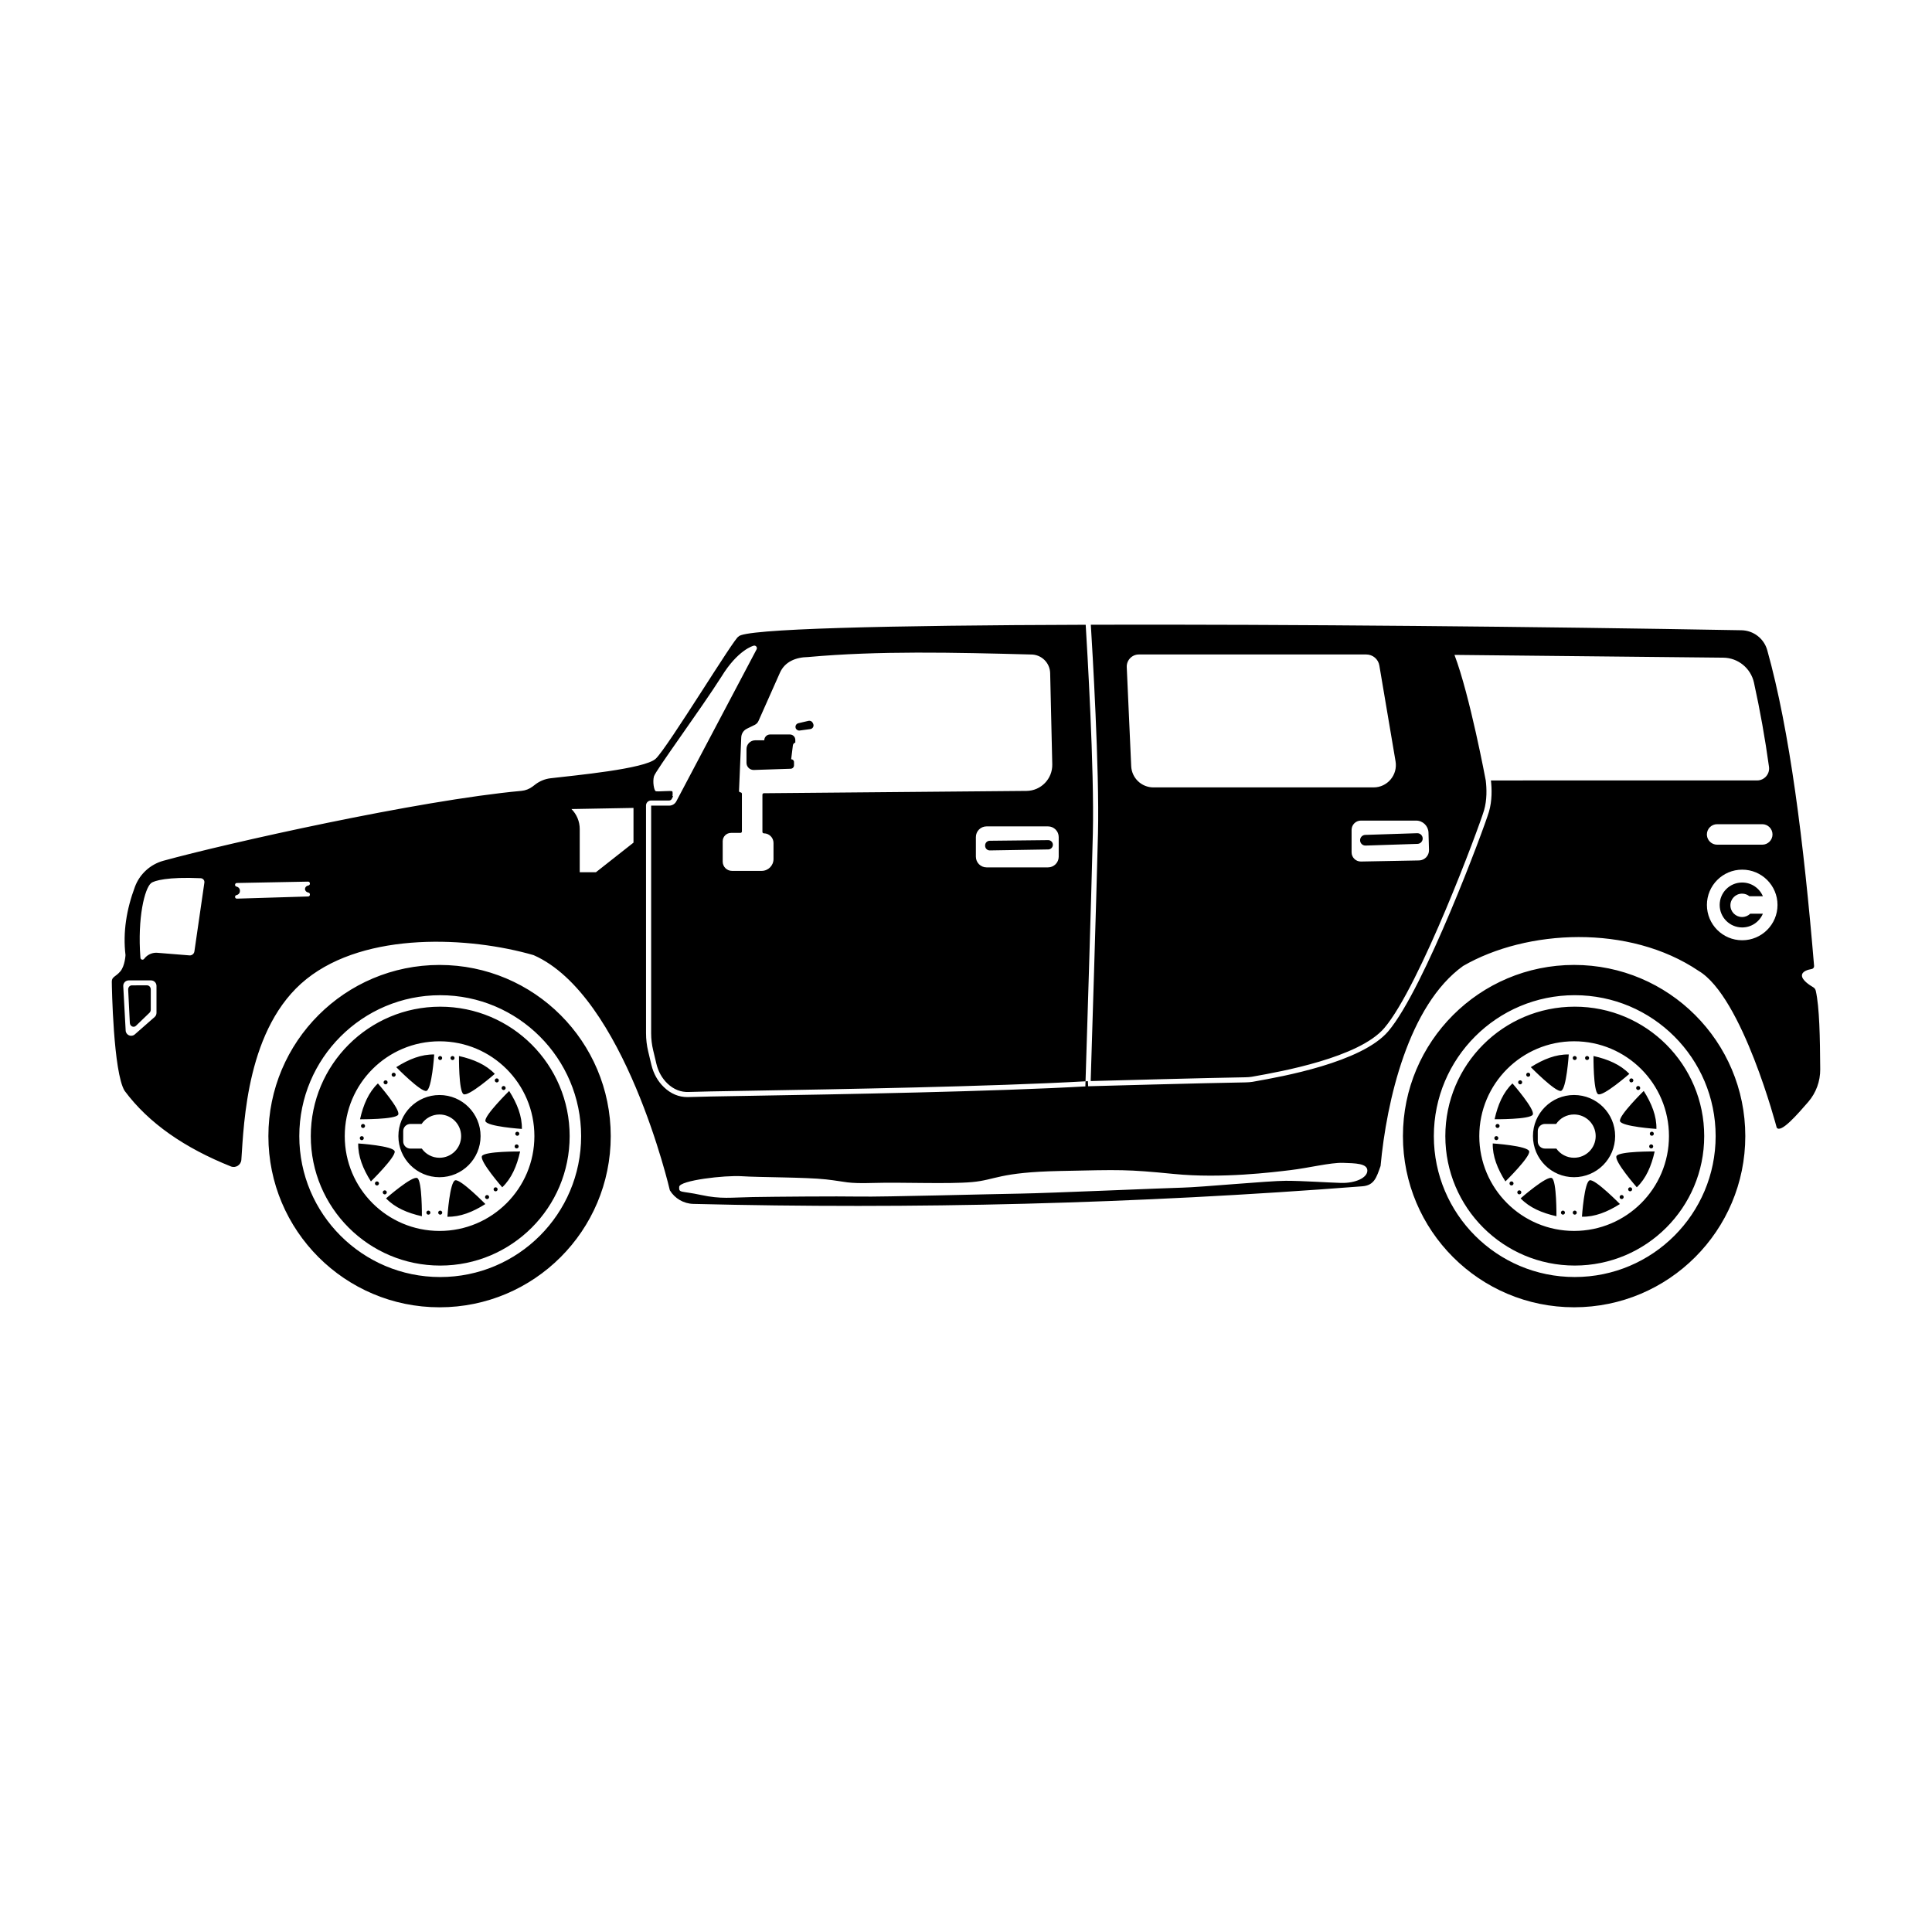<?xml version="1.0" encoding="UTF-8"?>
<!-- Uploaded to: SVG Repo, www.svgrepo.com, Generator: SVG Repo Mixer Tools -->
<svg fill="#000000" width="800px" height="800px" version="1.1" viewBox="144 144 512 512" xmlns="http://www.w3.org/2000/svg">
 <path d="m177.96 406.27 0.441 8.812c0.047 0.906 1.02 1.355 1.637 0.754l3.578-3.445c0.211-0.207 0.332-0.508 0.332-0.82v-5.356c0-0.598-0.438-1.09-0.988-1.09l-4.012 0.004c-0.57 0-1.02 0.516-0.988 1.141zm0 0 0.441 8.812c0.047 0.906 1.02 1.355 1.637 0.754l3.578-3.445c0.211-0.207 0.332-0.508 0.332-0.82v-5.356c0-0.598-0.438-1.09-0.988-1.09l-4.012 0.004c-0.57 0-1.02 0.516-0.988 1.141zm421.77-22.438c0 3.289 2.672 5.953 5.953 5.953 2.469 0 4.586-1.496 5.492-3.637h-3.356c-0.555 0.539-1.309 0.871-2.152 0.871-1.715 0-3.094-1.391-3.094-3.094 0-1.715 1.387-3.098 3.094-3.098 0.734 0 1.402 0.25 1.934 0.684h3.578c-0.91-2.137-3.027-3.633-5.492-3.633-3.289-0.004-5.957 2.664-5.957 5.953zm0 0c0 3.289 2.672 5.953 5.953 5.953 2.469 0 4.586-1.496 5.492-3.637h-3.356c-0.555 0.539-1.309 0.871-2.152 0.871-1.715 0-3.094-1.391-3.094-3.094 0-1.715 1.387-3.098 3.094-3.098 0.734 0 1.402 0.25 1.934 0.684h3.578c-0.91-2.137-3.027-3.633-5.492-3.633-3.289-0.004-5.957 2.664-5.957 5.953zm-168.1 48.062 0.719-0.02h0.02l-0.074-1.355c-0.203 0.016-0.414 0.02-0.621 0.035-0.012 0.379-0.02 0.594-0.02 0.621zm-76.828-95.27c0 0.098 0.016 0.195 0.047 0.293 0.145 0.457 0.598 0.746 1.074 0.68l2.816-0.383c0.656-0.09 1.039-0.781 0.766-1.387l-0.109-0.242c-0.195-0.422-0.664-0.656-1.125-0.555l-2.699 0.629c-0.465 0.109-0.77 0.516-0.77 0.965zm-12.977 5.894v3.633c0 1.074 0.891 1.934 1.965 1.898l9.758-0.324c0.484-0.016 0.871-0.418 0.871-0.906v-0.863c0-0.418-0.336-0.75-0.754-0.75l0.457-3.684c0.047-0.348 0.293-0.641 0.641-0.73v-0.719c0-0.785-0.645-1.43-1.438-1.43h-5.238c-0.855 0-1.547 0.691-1.547 1.543h-2.394c-1.289 0.008-2.32 1.051-2.32 2.332zm0 0v3.633c0 1.074 0.891 1.934 1.965 1.898l9.758-0.324c0.484-0.016 0.871-0.418 0.871-0.906v-0.863c0-0.418-0.336-0.75-0.754-0.75l0.457-3.684c0.047-0.348 0.293-0.641 0.641-0.73v-0.719c0-0.785-0.645-1.43-1.438-1.43h-5.238c-0.855 0-1.547 0.691-1.547 1.543h-2.394c-1.289 0.008-2.32 1.051-2.32 2.332zm12.977-5.894c0 0.098 0.016 0.195 0.047 0.293 0.145 0.457 0.598 0.746 1.074 0.68l2.816-0.383c0.656-0.09 1.039-0.781 0.766-1.387l-0.109-0.242c-0.195-0.422-0.664-0.656-1.125-0.555l-2.699 0.629c-0.465 0.109-0.77 0.516-0.77 0.965zm50.266 31.418v0.098c0 0.691 0.559 1.238 1.25 1.23l15.488-0.258c0.699-0.016 1.254-0.609 1.215-1.309-0.039-0.656-0.59-1.164-1.246-1.16l-15.488 0.168c-0.68 0.004-1.219 0.555-1.219 1.23zm0 0v0.098c0 0.691 0.559 1.238 1.25 1.23l15.488-0.258c0.699-0.016 1.254-0.609 1.215-1.309-0.039-0.656-0.59-1.164-1.246-1.16l-15.488 0.168c-0.68 0.004-1.219 0.555-1.219 1.23zm26.562 63.852 0.719-0.02h0.02l-0.074-1.355c-0.203 0.016-0.414 0.02-0.621 0.035-0.012 0.379-0.02 0.594-0.02 0.621zm72.809-65.176c0.02 0.777 0.68 1.395 1.457 1.367l13.758-0.449c0.77-0.023 1.371-0.656 1.371-1.422v-0.039c-0.023-0.777-0.68-1.391-1.461-1.367l-13.758 0.449c-0.781 0.023-1.391 0.672-1.367 1.461zm0 0c0.02 0.777 0.68 1.395 1.457 1.367l13.758-0.449c0.77-0.023 1.371-0.656 1.371-1.422v-0.039c-0.023-0.777-0.68-1.391-1.461-1.367l-13.758 0.449c-0.781 0.023-1.391 0.672-1.367 1.461zm-326.47 39.551 0.441 8.812c0.047 0.906 1.02 1.355 1.637 0.754l3.578-3.445c0.211-0.207 0.332-0.508 0.332-0.82v-5.356c0-0.598-0.438-1.09-0.988-1.09l-4.012 0.004c-0.57 0-1.02 0.516-0.988 1.141zm163.86-63.75v3.633c0 1.074 0.891 1.934 1.965 1.898l9.758-0.324c0.484-0.016 0.871-0.418 0.871-0.906v-0.863c0-0.418-0.336-0.75-0.754-0.75l0.457-3.684c0.047-0.348 0.293-0.641 0.641-0.73v-0.719c0-0.785-0.645-1.43-1.438-1.43h-5.238c-0.855 0-1.547 0.691-1.547 1.543h-2.394c-1.289 0.008-2.32 1.051-2.32 2.332zm12.977-5.894c0 0.098 0.016 0.195 0.047 0.293 0.145 0.457 0.598 0.746 1.074 0.68l2.816-0.383c0.656-0.09 1.039-0.781 0.766-1.387l-0.109-0.242c-0.195-0.422-0.664-0.656-1.125-0.555l-2.699 0.629c-0.465 0.109-0.77 0.516-0.77 0.965zm50.266 31.418v0.098c0 0.691 0.559 1.238 1.25 1.23l15.488-0.258c0.699-0.016 1.254-0.609 1.215-1.309-0.039-0.656-0.59-1.164-1.246-1.16l-15.488 0.168c-0.68 0.004-1.219 0.555-1.219 1.23zm26.586 63.133-0.02 0.719 0.719-0.02h0.02l-0.074-1.355c-0.203 0.016-0.414 0.02-0.621 0.035-0.012 0.383-0.023 0.594-0.023 0.621zm72.785-64.457c0.02 0.777 0.68 1.395 1.457 1.367l13.758-0.449c0.77-0.023 1.371-0.656 1.371-1.422v-0.039c-0.023-0.777-0.68-1.391-1.461-1.367l-13.758 0.449c-0.781 0.023-1.391 0.672-1.367 1.461zm95.293 17.113c0 3.289 2.672 5.953 5.953 5.953 2.469 0 4.586-1.496 5.492-3.637h-3.356c-0.555 0.539-1.309 0.871-2.152 0.871-1.715 0-3.094-1.391-3.094-3.094 0-1.715 1.387-3.098 3.094-3.098 0.734 0 1.402 0.25 1.934 0.684h3.578c-0.91-2.137-3.027-3.633-5.492-3.633-3.289-0.004-5.957 2.664-5.957 5.953zm-354.3 76.16c0 0.293 0.242 0.535 0.535 0.535 0.293 0 0.535-0.242 0.535-0.535 0-0.293-0.242-0.535-0.535-0.535-0.293 0-0.535 0.242-0.535 0.535zm-2.07-2.363c0 0.293 0.242 0.535 0.535 0.535s0.535-0.242 0.535-0.535c0-0.293-0.242-0.535-0.535-0.535-0.297 0-0.535 0.238-0.535 0.535zm-4.016-12.004c0 0.293 0.238 0.535 0.527 0.535 0.297 0 0.535-0.242 0.535-0.535s-0.238-0.535-0.535-0.535c-0.289 0-0.527 0.242-0.527 0.535zm0.324-3.227c0 0.293 0.242 0.535 0.535 0.535s0.535-0.242 0.535-0.535c0-0.293-0.242-0.535-0.535-0.535-0.301 0-0.535 0.242-0.535 0.535zm5.984-11.566c0 0.293 0.242 0.535 0.535 0.535s0.535-0.242 0.535-0.535-0.242-0.535-0.535-0.535-0.535 0.242-0.535 0.535zm2.137-2.012c0 0.293 0.242 0.535 0.535 0.535 0.289 0 0.531-0.238 0.531-0.535 0-0.293-0.242-0.535-0.535-0.535-0.289 0.004-0.531 0.242-0.531 0.535zm12.32-4.426c0 0.297 0.238 0.535 0.535 0.535 0.293 0 0.527-0.238 0.527-0.535 0-0.293-0.238-0.527-0.527-0.527-0.297-0.004-0.535 0.23-0.535 0.527zm3.277 0c0 0.297 0.242 0.535 0.535 0.535s0.535-0.238 0.535-0.535c0-0.293-0.242-0.527-0.535-0.527-0.293-0.004-0.535 0.23-0.535 0.527zm11.734 5.93c0 0.293 0.242 0.535 0.535 0.535s0.535-0.242 0.535-0.535c0-0.297-0.242-0.535-0.535-0.535-0.301 0-0.535 0.23-0.535 0.535zm-2.578 30.914c0 0.293 0.242 0.535 0.535 0.535s0.535-0.242 0.535-0.535-0.242-0.535-0.535-0.535-0.535 0.242-0.535 0.535zm4.387-28.895c0 0.293 0.242 0.527 0.535 0.527 0.293 0 0.535-0.238 0.535-0.527 0-0.297-0.242-0.535-0.535-0.535-0.297 0-0.535 0.238-0.535 0.535zm3.449 15.441c-0.02 0.293 0.207 0.551 0.5 0.562 0.293 0.02 0.551-0.203 0.562-0.5 0.02-0.293-0.203-0.551-0.5-0.562-0.289-0.02-0.543 0.203-0.562 0.5zm0.172-3.359c-0.02 0.293 0.203 0.551 0.5 0.562 0.293 0.02 0.551-0.203 0.562-0.5 0.02-0.293-0.207-0.551-0.504-0.562-0.293-0.016-0.539 0.207-0.559 0.5zm-5.75 14.762c0 0.293 0.242 0.535 0.535 0.535 0.293 0 0.535-0.242 0.535-0.535s-0.242-0.535-0.535-0.535c-0.293 0-0.535 0.242-0.535 0.535zm-17.809 6.18c0 0.293 0.238 0.535 0.527 0.535 0.297 0 0.535-0.242 0.535-0.535 0-0.293-0.238-0.535-0.535-0.535-0.289 0-0.527 0.238-0.527 0.535zm3.133 0c0 0.293 0.242 0.535 0.535 0.535 0.293 0 0.535-0.242 0.535-0.535 0-0.293-0.242-0.535-0.535-0.535-0.297 0-0.535 0.238-0.535 0.535zm6.703-31.402c1.285 0.766 8.293-5.367 8.293-5.367-2.332-2.445-5.633-3.875-9.492-4.734 0 0-0.094 9.332 1.199 10.102zm5.809 7.148c0.371 1.449 9.664 2.07 9.664 2.07 0.074-3.375-1.25-6.727-3.367-10.062 0 0.004-6.66 6.543-6.297 7.992zm4.461 17.539c2.445-2.332 3.875-5.633 4.734-9.492 0 0-9.332-0.09-10.102 1.199-0.762 1.289 5.367 8.293 5.367 8.293zm-14.535 7.797c3.375 0.082 6.727-1.246 10.062-3.359 0 0-6.535-6.66-7.984-6.293-1.457 0.363-2.078 9.652-2.078 9.652zm-16.258-4.863c2.332 2.445 5.637 3.875 9.496 4.734 0 0 0.086-9.336-1.199-10.102-1.289-0.766-8.297 5.367-8.297 5.367zm-7.379-14.551c-0.074 3.375 1.25 6.727 3.367 10.062 0 0 6.66-6.535 6.293-7.984-0.371-1.461-9.66-2.078-9.66-2.078zm0.488-6.414s9.332 0.09 10.102-1.199c0.766-1.285-5.367-8.293-5.367-8.293-2.445 2.332-3.879 5.637-4.734 9.492zm9.598-13.805s6.535 6.66 7.984 6.293c1.449-0.367 2.07-9.656 2.07-9.656-3.375-0.078-6.719 1.246-10.055 3.363zm0.562 18.273c0 6.016 4.875 10.891 10.891 10.891s10.891-4.875 10.891-10.891-4.875-10.891-10.891-10.891c-6.012-0.004-10.891 4.879-10.891 10.891zm1.277 1.41v-2.742c0-1.043 0.852-1.891 1.895-1.891h2.977c1.031-1.516 2.777-2.508 4.742-2.508 3.168 0 5.734 2.562 5.734 5.734 0 3.168-2.562 5.734-5.734 5.734-1.934 0-3.652-0.957-4.691-2.43h-3.027c-1.043-0.004-1.895-0.852-1.895-1.898zm-35.727-1.41c0 25.055 20.309 45.363 45.363 45.363 25.055 0 45.363-20.309 45.363-45.363 0-25.055-20.309-45.363-45.363-45.363-25.055 0-45.363 20.312-45.363 45.363zm8.191 0c0-20.621 16.723-37.344 37.344-37.344s37.344 16.723 37.344 37.344-16.723 37.344-37.344 37.344-37.344-16.719-37.344-37.344zm3.043 0c0 18.941 15.355 34.305 34.301 34.305 18.941 0 34.301-15.359 34.301-34.305 0-18.941-15.355-34.301-34.301-34.301-18.945 0-34.301 15.355-34.301 34.301zm9 0c0-13.879 11.25-25.129 25.129-25.129 13.879 0 25.129 11.25 25.129 25.129s-11.25 25.129-25.129 25.129c-13.879 0-25.129-11.25-25.129-25.129zm3.566 1.945c-0.074 3.375 1.25 6.727 3.367 10.062 0 0 6.66-6.535 6.293-7.984-0.371-1.461-9.66-2.078-9.66-2.078zm5.219-15.906c-2.445 2.332-3.875 5.633-4.734 9.492 0 0 9.332 0.09 10.102-1.199 0.766-1.285-5.367-8.293-5.367-8.293zm-3.738 14.496c0-0.293-0.238-0.535-0.535-0.535-0.293 0-0.527 0.242-0.527 0.535s0.238 0.535 0.527 0.535c0.301-0.004 0.535-0.238 0.535-0.535zm-0.207-2.691c0.293 0 0.535-0.242 0.535-0.535 0-0.293-0.242-0.535-0.535-0.535s-0.535 0.242-0.535 0.535c0.004 0.293 0.238 0.535 0.535 0.535zm3.16 14.695c0 0.293 0.242 0.535 0.535 0.535s0.535-0.242 0.535-0.535c0-0.293-0.242-0.535-0.535-0.535-0.297 0-0.535 0.238-0.535 0.535zm2.07 2.363c0 0.293 0.242 0.535 0.535 0.535 0.293 0 0.535-0.242 0.535-0.535 0-0.293-0.242-0.535-0.535-0.535-0.293 0-0.535 0.242-0.535 0.535zm1.289-29.16c0-0.293-0.242-0.535-0.535-0.535-0.293 0-0.535 0.242-0.535 0.535s0.242 0.535 0.535 0.535c0.301 0 0.535-0.242 0.535-0.535zm2.137-2.012c0-0.293-0.242-0.535-0.535-0.535-0.293 0-0.535 0.242-0.535 0.535 0 0.293 0.242 0.535 0.535 0.535 0.293 0 0.535-0.238 0.535-0.535zm-2.551 32.766c2.332 2.445 5.637 3.875 9.496 4.734 0 0 0.086-9.336-1.199-10.102-1.289-0.766-8.297 5.367-8.297 5.367zm3.269-16.496c0 6.016 4.875 10.891 10.891 10.891s10.891-4.875 10.891-10.891-4.875-10.891-10.891-10.891c-6.012-0.004-10.891 4.879-10.891 10.891zm3.176-3.227h2.977c1.031-1.516 2.777-2.508 4.742-2.508 3.168 0 5.734 2.562 5.734 5.734 0 3.168-2.562 5.734-5.734 5.734-1.934 0-3.652-0.957-4.691-2.43h-3.027c-1.043 0-1.895-0.848-1.895-1.895v-2.742c-0.004-1.047 0.848-1.895 1.895-1.895zm6.316-18.406c-3.375-0.082-6.727 1.246-10.062 3.359 0 0 6.535 6.66 7.984 6.293 1.461-0.363 2.078-9.652 2.078-9.652zm-2.074 41.91c0 0.293 0.238 0.535 0.527 0.535 0.297 0 0.535-0.242 0.535-0.535 0-0.293-0.238-0.535-0.535-0.535-0.289 0-0.527 0.238-0.527 0.535zm4.18-40.973c0-0.293-0.238-0.527-0.527-0.527-0.297 0-0.535 0.238-0.535 0.527 0 0.297 0.238 0.535 0.535 0.535 0.293-0.004 0.527-0.238 0.527-0.535zm-1.047 40.973c0 0.293 0.242 0.535 0.535 0.535 0.293 0 0.535-0.242 0.535-0.535 0-0.293-0.242-0.535-0.535-0.535-0.297 0-0.535 0.238-0.535 0.535zm2.438 1.082c3.375 0.082 6.727-1.246 10.062-3.359 0 0-6.535-6.66-7.984-6.293-1.457 0.363-2.078 9.652-2.078 9.652zm1.891-42.055c0-0.293-0.242-0.527-0.535-0.527s-0.535 0.238-0.535 0.527c0 0.297 0.242 0.535 0.535 0.535 0.301-0.004 0.535-0.238 0.535-0.535zm10.668 4.199c-2.332-2.445-5.633-3.875-9.492-4.734 0 0-0.09 9.332 1.199 10.102 1.281 0.766 8.293-5.367 8.293-5.367zm1.977 30.059c2.445-2.332 3.875-5.633 4.734-9.492 0 0-9.332-0.09-10.102 1.199-0.762 1.289 5.367 8.293 5.367 8.293zm5.199-15.469c0.074-3.375-1.25-6.727-3.367-10.062 0 0-6.66 6.535-6.293 7.984 0.371 1.461 9.66 2.078 9.66 2.078zm-9.754 18.055c0 0.293 0.242 0.535 0.535 0.535s0.535-0.242 0.535-0.535-0.242-0.535-0.535-0.535-0.535 0.242-0.535 0.535zm2.258-2.051c0 0.293 0.242 0.535 0.535 0.535 0.293 0 0.535-0.242 0.535-0.535s-0.242-0.535-0.535-0.535c-0.293 0-0.535 0.242-0.535 0.535zm1.387-28.863c0-0.297-0.242-0.535-0.535-0.535-0.293 0-0.535 0.238-0.535 0.535 0 0.293 0.242 0.535 0.535 0.535 0.293-0.004 0.535-0.246 0.535-0.535zm1.809 2.019c0-0.297-0.242-0.535-0.535-0.535-0.293 0-0.535 0.238-0.535 0.535 0 0.293 0.242 0.527 0.535 0.527 0.293 0 0.535-0.234 0.535-0.527zm3.445 15.508c0.02-0.293-0.203-0.551-0.5-0.562-0.293-0.02-0.551 0.203-0.562 0.5-0.02 0.293 0.207 0.551 0.5 0.562 0.293 0.02 0.547-0.203 0.562-0.5zm-0.391-2.859c0.293 0.02 0.551-0.203 0.562-0.5 0.02-0.293-0.207-0.551-0.504-0.562-0.293-0.02-0.543 0.203-0.559 0.5-0.016 0.293 0.207 0.543 0.5 0.562zm-42.125 2.043c-0.074 3.375 1.25 6.727 3.367 10.062 0 0 6.66-6.535 6.293-7.984-0.371-1.461-9.66-2.078-9.66-2.078zm5.219-15.906c-2.445 2.332-3.875 5.633-4.734 9.492 0 0 9.332 0.09 10.102-1.199 0.766-1.285-5.367-8.293-5.367-8.293zm-3.738 14.496c0-0.293-0.238-0.535-0.535-0.535-0.293 0-0.527 0.242-0.527 0.535s0.238 0.535 0.527 0.535c0.301-0.004 0.535-0.238 0.535-0.535zm-0.207-2.691c0.293 0 0.535-0.242 0.535-0.535 0-0.293-0.242-0.535-0.535-0.535s-0.535 0.242-0.535 0.535c0.004 0.293 0.238 0.535 0.535 0.535zm3.16 14.695c0 0.293 0.242 0.535 0.535 0.535s0.535-0.242 0.535-0.535c0-0.293-0.242-0.535-0.535-0.535-0.297 0-0.535 0.238-0.535 0.535zm2.07 2.363c0 0.293 0.242 0.535 0.535 0.535 0.293 0 0.535-0.242 0.535-0.535 0-0.293-0.242-0.535-0.535-0.535-0.293 0-0.535 0.242-0.535 0.535zm1.289-29.16c0-0.293-0.242-0.535-0.535-0.535-0.293 0-0.535 0.242-0.535 0.535s0.242 0.535 0.535 0.535c0.301 0 0.535-0.242 0.535-0.535zm2.137-2.012c0-0.293-0.242-0.535-0.535-0.535-0.293 0-0.535 0.242-0.535 0.535 0 0.293 0.242 0.535 0.535 0.535 0.293 0 0.535-0.238 0.535-0.535zm-2.551 32.766c2.332 2.445 5.637 3.875 9.496 4.734 0 0 0.086-9.336-1.199-10.102-1.289-0.766-8.297 5.367-8.297 5.367zm3.269-16.496c0 6.016 4.875 10.891 10.891 10.891s10.891-4.875 10.891-10.891-4.875-10.891-10.891-10.891c-6.012-0.004-10.891 4.879-10.891 10.891zm3.176-3.227h2.977c1.031-1.516 2.777-2.508 4.742-2.508 3.168 0 5.734 2.562 5.734 5.734 0 3.168-2.562 5.734-5.734 5.734-1.934 0-3.652-0.957-4.691-2.43h-3.027c-1.043 0-1.895-0.848-1.895-1.895v-2.742c-0.004-1.047 0.848-1.895 1.895-1.895zm6.316-18.406c-3.375-0.082-6.727 1.246-10.062 3.359 0 0 6.535 6.66 7.984 6.293 1.461-0.363 2.078-9.652 2.078-9.652zm-2.074 41.91c0 0.293 0.238 0.535 0.527 0.535 0.297 0 0.535-0.242 0.535-0.535 0-0.293-0.238-0.535-0.535-0.535-0.289 0-0.527 0.238-0.527 0.535zm4.18-40.973c0-0.293-0.238-0.527-0.527-0.527-0.297 0-0.535 0.238-0.535 0.527 0 0.297 0.238 0.535 0.535 0.535 0.293-0.004 0.527-0.238 0.527-0.535zm-1.047 40.973c0 0.293 0.242 0.535 0.535 0.535 0.293 0 0.535-0.242 0.535-0.535 0-0.293-0.242-0.535-0.535-0.535-0.297 0-0.535 0.238-0.535 0.535zm2.438 1.082c3.375 0.082 6.727-1.246 10.062-3.359 0 0-6.535-6.66-7.984-6.293-1.457 0.363-2.078 9.652-2.078 9.652zm1.891-42.055c0-0.293-0.242-0.527-0.535-0.527s-0.535 0.238-0.535 0.527c0 0.297 0.242 0.535 0.535 0.535 0.301-0.004 0.535-0.238 0.535-0.535zm10.668 4.199c-2.332-2.445-5.633-3.875-9.492-4.734 0 0-0.09 9.332 1.199 10.102 1.281 0.766 8.293-5.367 8.293-5.367zm1.977 30.059c2.445-2.332 3.875-5.633 4.734-9.492 0 0-9.332-0.09-10.102 1.199-0.762 1.289 5.367 8.293 5.367 8.293zm5.199-15.469c0.074-3.375-1.25-6.727-3.367-10.062 0 0-6.66 6.535-6.293 7.984 0.371 1.461 9.66 2.078 9.66 2.078zm-9.754 18.055c0 0.293 0.242 0.535 0.535 0.535s0.535-0.242 0.535-0.535-0.242-0.535-0.535-0.535-0.535 0.242-0.535 0.535zm2.258-2.051c0 0.293 0.242 0.535 0.535 0.535 0.293 0 0.535-0.242 0.535-0.535s-0.242-0.535-0.535-0.535c-0.293 0-0.535 0.242-0.535 0.535zm1.387-28.863c0-0.297-0.242-0.535-0.535-0.535-0.293 0-0.535 0.238-0.535 0.535 0 0.293 0.242 0.535 0.535 0.535 0.293-0.004 0.535-0.246 0.535-0.535zm1.809 2.019c0-0.297-0.242-0.535-0.535-0.535-0.293 0-0.535 0.238-0.535 0.535 0 0.293 0.242 0.527 0.535 0.527 0.293 0 0.535-0.234 0.535-0.527zm3.445 15.508c0.02-0.293-0.203-0.551-0.5-0.562-0.293-0.02-0.551 0.203-0.562 0.5-0.02 0.293 0.207 0.551 0.5 0.562 0.293 0.02 0.547-0.203 0.562-0.5zm-0.391-2.859c0.293 0.02 0.551-0.203 0.562-0.5 0.02-0.293-0.207-0.551-0.504-0.562-0.293-0.02-0.543 0.203-0.559 0.5-0.016 0.293 0.207 0.543 0.5 0.562zm-54.691 0.098c0 18.941 15.355 34.305 34.301 34.305 18.941 0 34.301-15.359 34.301-34.305 0-18.941-15.355-34.301-34.301-34.301-18.945 0-34.301 15.355-34.301 34.301zm9 0c0-13.879 11.25-25.129 25.129-25.129 13.879 0 25.129 11.25 25.129 25.129s-11.25 25.129-25.129 25.129c-13.879 0-25.129-11.25-25.129-25.129zm3.566 1.945c-0.074 3.375 1.25 6.727 3.367 10.062 0 0 6.66-6.535 6.293-7.984-0.371-1.461-9.66-2.078-9.66-2.078zm5.219-15.906c-2.445 2.332-3.875 5.633-4.734 9.492 0 0 9.332 0.09 10.102-1.199 0.766-1.285-5.367-8.293-5.367-8.293zm-3.738 14.496c0-0.293-0.238-0.535-0.535-0.535-0.293 0-0.527 0.242-0.527 0.535s0.238 0.535 0.527 0.535c0.301-0.004 0.535-0.238 0.535-0.535zm-0.207-2.691c0.293 0 0.535-0.242 0.535-0.535 0-0.293-0.242-0.535-0.535-0.535s-0.535 0.242-0.535 0.535c0.004 0.293 0.238 0.535 0.535 0.535zm3.16 14.695c0 0.293 0.242 0.535 0.535 0.535s0.535-0.242 0.535-0.535c0-0.293-0.242-0.535-0.535-0.535-0.297 0-0.535 0.238-0.535 0.535zm2.07 2.363c0 0.293 0.242 0.535 0.535 0.535 0.293 0 0.535-0.242 0.535-0.535 0-0.293-0.242-0.535-0.535-0.535-0.293 0-0.535 0.242-0.535 0.535zm1.289-29.16c0-0.293-0.242-0.535-0.535-0.535-0.293 0-0.535 0.242-0.535 0.535s0.242 0.535 0.535 0.535c0.301 0 0.535-0.242 0.535-0.535zm2.137-2.012c0-0.293-0.242-0.535-0.535-0.535-0.293 0-0.535 0.242-0.535 0.535 0 0.293 0.242 0.535 0.535 0.535 0.293 0 0.535-0.238 0.535-0.535zm-2.551 32.766c2.332 2.445 5.637 3.875 9.496 4.734 0 0 0.086-9.336-1.199-10.102-1.289-0.766-8.297 5.367-8.297 5.367zm3.269-16.496c0 6.016 4.875 10.891 10.891 10.891s10.891-4.875 10.891-10.891-4.875-10.891-10.891-10.891c-6.012-0.004-10.891 4.879-10.891 10.891zm3.176-3.227h2.977c1.031-1.516 2.777-2.508 4.742-2.508 3.168 0 5.734 2.562 5.734 5.734 0 3.168-2.562 5.734-5.734 5.734-1.934 0-3.652-0.957-4.691-2.43h-3.027c-1.043 0-1.895-0.848-1.895-1.895v-2.742c-0.004-1.047 0.848-1.895 1.895-1.895zm6.316-18.406c-3.375-0.082-6.727 1.246-10.062 3.359 0 0 6.535 6.66 7.984 6.293 1.461-0.363 2.078-9.652 2.078-9.652zm-2.074 41.91c0 0.293 0.238 0.535 0.527 0.535 0.297 0 0.535-0.242 0.535-0.535 0-0.293-0.238-0.535-0.535-0.535-0.289 0-0.527 0.238-0.527 0.535zm4.18-40.973c0-0.293-0.238-0.527-0.527-0.527-0.297 0-0.535 0.238-0.535 0.527 0 0.297 0.238 0.535 0.535 0.535 0.293-0.004 0.527-0.238 0.527-0.535zm-1.047 40.973c0 0.293 0.242 0.535 0.535 0.535 0.293 0 0.535-0.242 0.535-0.535 0-0.293-0.242-0.535-0.535-0.535-0.297 0-0.535 0.238-0.535 0.535zm2.438 1.082c3.375 0.082 6.727-1.246 10.062-3.359 0 0-6.535-6.66-7.984-6.293-1.457 0.363-2.078 9.652-2.078 9.652zm1.891-42.055c0-0.293-0.242-0.527-0.535-0.527s-0.535 0.238-0.535 0.527c0 0.297 0.242 0.535 0.535 0.535 0.301-0.004 0.535-0.238 0.535-0.535zm10.668 4.199c-2.332-2.445-5.633-3.875-9.492-4.734 0 0-0.09 9.332 1.199 10.102 1.281 0.766 8.293-5.367 8.293-5.367zm1.977 30.059c2.445-2.332 3.875-5.633 4.734-9.492 0 0-9.332-0.09-10.102 1.199-0.762 1.289 5.367 8.293 5.367 8.293zm5.199-15.469c0.074-3.375-1.25-6.727-3.367-10.062 0 0-6.66 6.535-6.293 7.984 0.371 1.461 9.66 2.078 9.66 2.078zm-9.754 18.055c0 0.293 0.242 0.535 0.535 0.535s0.535-0.242 0.535-0.535-0.242-0.535-0.535-0.535-0.535 0.242-0.535 0.535zm2.258-2.051c0 0.293 0.242 0.535 0.535 0.535 0.293 0 0.535-0.242 0.535-0.535s-0.242-0.535-0.535-0.535c-0.293 0-0.535 0.242-0.535 0.535zm1.387-28.863c0-0.297-0.242-0.535-0.535-0.535-0.293 0-0.535 0.238-0.535 0.535 0 0.293 0.242 0.535 0.535 0.535 0.293-0.004 0.535-0.246 0.535-0.535zm1.809 2.019c0-0.297-0.242-0.535-0.535-0.535-0.293 0-0.535 0.238-0.535 0.535 0 0.293 0.242 0.527 0.535 0.527 0.293 0 0.535-0.234 0.535-0.527zm3.445 15.508c0.02-0.293-0.203-0.551-0.5-0.562-0.293-0.02-0.551 0.203-0.562 0.5-0.02 0.293 0.207 0.551 0.5 0.562 0.293 0.02 0.547-0.203 0.562-0.5zm-0.391-2.859c0.293 0.02 0.551-0.203 0.562-0.5 0.02-0.293-0.207-0.551-0.504-0.562-0.293-0.02-0.543 0.203-0.559 0.5-0.016 0.293 0.207 0.543 0.5 0.562zm-54.691 0.098c0 18.941 15.355 34.305 34.301 34.305 18.941 0 34.301-15.359 34.301-34.305 0-18.941-15.355-34.301-34.301-34.301-18.945 0-34.301 15.355-34.301 34.301zm9 0c0-13.879 11.25-25.129 25.129-25.129 13.879 0 25.129 11.25 25.129 25.129s-11.25 25.129-25.129 25.129c-13.879 0-25.129-11.25-25.129-25.129zm3.566 1.945c-0.074 3.375 1.25 6.727 3.367 10.062 0 0 6.66-6.535 6.293-7.984-0.371-1.461-9.66-2.078-9.66-2.078zm5.219-15.906c-2.445 2.332-3.875 5.633-4.734 9.492 0 0 9.332 0.09 10.102-1.199 0.766-1.285-5.367-8.293-5.367-8.293zm-3.738 14.496c0-0.293-0.238-0.535-0.535-0.535-0.293 0-0.527 0.242-0.527 0.535s0.238 0.535 0.527 0.535c0.301-0.004 0.535-0.238 0.535-0.535zm-0.207-2.691c0.293 0 0.535-0.242 0.535-0.535 0-0.293-0.242-0.535-0.535-0.535s-0.535 0.242-0.535 0.535c0.004 0.293 0.238 0.535 0.535 0.535zm3.16 14.695c0 0.293 0.242 0.535 0.535 0.535s0.535-0.242 0.535-0.535c0-0.293-0.242-0.535-0.535-0.535-0.297 0-0.535 0.238-0.535 0.535zm2.07 2.363c0 0.293 0.242 0.535 0.535 0.535 0.293 0 0.535-0.242 0.535-0.535 0-0.293-0.242-0.535-0.535-0.535-0.293 0-0.535 0.242-0.535 0.535zm1.289-29.16c0-0.293-0.242-0.535-0.535-0.535-0.293 0-0.535 0.242-0.535 0.535s0.242 0.535 0.535 0.535c0.301 0 0.535-0.242 0.535-0.535zm2.137-2.012c0-0.293-0.242-0.535-0.535-0.535-0.293 0-0.535 0.242-0.535 0.535 0 0.293 0.242 0.535 0.535 0.535 0.293 0 0.535-0.238 0.535-0.535zm-2.551 32.766c2.332 2.445 5.637 3.875 9.496 4.734 0 0 0.086-9.336-1.199-10.102-1.289-0.766-8.297 5.367-8.297 5.367zm3.269-16.496c0 6.016 4.875 10.891 10.891 10.891s10.891-4.875 10.891-10.891-4.875-10.891-10.891-10.891c-6.012-0.004-10.891 4.879-10.891 10.891zm3.176-3.227h2.977c1.031-1.516 2.777-2.508 4.742-2.508 3.168 0 5.734 2.562 5.734 5.734 0 3.168-2.562 5.734-5.734 5.734-1.934 0-3.652-0.957-4.691-2.43h-3.027c-1.043 0-1.895-0.848-1.895-1.895v-2.742c-0.004-1.047 0.848-1.895 1.895-1.895zm6.316-18.406c-3.375-0.082-6.727 1.246-10.062 3.359 0 0 6.535 6.66 7.984 6.293 1.461-0.363 2.078-9.652 2.078-9.652zm-2.074 41.91c0 0.293 0.238 0.535 0.527 0.535 0.297 0 0.535-0.242 0.535-0.535 0-0.293-0.238-0.535-0.535-0.535-0.289 0-0.527 0.238-0.527 0.535zm4.18-40.973c0-0.293-0.238-0.527-0.527-0.527-0.297 0-0.535 0.238-0.535 0.527 0 0.297 0.238 0.535 0.535 0.535 0.293-0.004 0.527-0.238 0.527-0.535zm-1.047 40.973c0 0.293 0.242 0.535 0.535 0.535 0.293 0 0.535-0.242 0.535-0.535 0-0.293-0.242-0.535-0.535-0.535-0.297 0-0.535 0.238-0.535 0.535zm2.438 1.082c3.375 0.082 6.727-1.246 10.062-3.359 0 0-6.535-6.66-7.984-6.293-1.457 0.363-2.078 9.652-2.078 9.652zm1.891-42.055c0-0.293-0.242-0.527-0.535-0.527s-0.535 0.238-0.535 0.527c0 0.297 0.242 0.535 0.535 0.535 0.301-0.004 0.535-0.238 0.535-0.535zm10.668 4.199c-2.332-2.445-5.633-3.875-9.492-4.734 0 0-0.09 9.332 1.199 10.102 1.281 0.766 8.293-5.367 8.293-5.367zm1.977 30.059c2.445-2.332 3.875-5.633 4.734-9.492 0 0-9.332-0.09-10.102 1.199-0.762 1.289 5.367 8.293 5.367 8.293zm5.199-15.469c0.074-3.375-1.25-6.727-3.367-10.062 0 0-6.66 6.535-6.293 7.984 0.371 1.461 9.66 2.078 9.66 2.078zm-9.754 18.055c0 0.293 0.242 0.535 0.535 0.535s0.535-0.242 0.535-0.535-0.242-0.535-0.535-0.535-0.535 0.242-0.535 0.535zm2.258-2.051c0 0.293 0.242 0.535 0.535 0.535 0.293 0 0.535-0.242 0.535-0.535s-0.242-0.535-0.535-0.535c-0.293 0-0.535 0.242-0.535 0.535zm1.387-28.863c0-0.297-0.242-0.535-0.535-0.535-0.293 0-0.535 0.238-0.535 0.535 0 0.293 0.242 0.535 0.535 0.535 0.293-0.004 0.535-0.246 0.535-0.535zm1.809 2.019c0-0.297-0.242-0.535-0.535-0.535-0.293 0-0.535 0.238-0.535 0.535 0 0.293 0.242 0.527 0.535 0.527 0.293 0 0.535-0.234 0.535-0.527zm3.445 15.508c0.02-0.293-0.203-0.551-0.5-0.562-0.293-0.02-0.551 0.203-0.562 0.5-0.02 0.293 0.207 0.551 0.5 0.562 0.293 0.02 0.547-0.203 0.562-0.5zm-0.391-2.859c0.293 0.02 0.551-0.203 0.562-0.5 0.02-0.293-0.207-0.551-0.504-0.562-0.293-0.02-0.543 0.203-0.559 0.5-0.016 0.293 0.207 0.543 0.5 0.562zm265.04 15c0 0.293 0.242 0.535 0.535 0.535 0.293 0 0.535-0.242 0.535-0.535 0-0.293-0.242-0.535-0.535-0.535-0.293 0-0.535 0.242-0.535 0.535zm-2.066-2.363c0 0.293 0.242 0.535 0.535 0.535s0.535-0.242 0.535-0.535c0-0.293-0.242-0.535-0.535-0.535s-0.535 0.238-0.535 0.535zm-4.019-12.004c0 0.293 0.242 0.535 0.535 0.535s0.535-0.242 0.535-0.535-0.242-0.535-0.535-0.535-0.535 0.242-0.535 0.535zm0.32-3.227c0 0.293 0.242 0.535 0.535 0.535s0.535-0.242 0.535-0.535c0-0.293-0.242-0.535-0.535-0.535s-0.535 0.242-0.535 0.535zm5.992-11.566c0 0.293 0.242 0.535 0.535 0.535s0.535-0.242 0.535-0.535-0.242-0.535-0.535-0.535-0.535 0.242-0.535 0.535zm2.137-2.012c0 0.293 0.238 0.535 0.527 0.535 0.297 0 0.535-0.242 0.535-0.535 0-0.293-0.238-0.535-0.535-0.535-0.293 0.004-0.527 0.242-0.527 0.535zm12.316-4.426c0 0.297 0.242 0.535 0.535 0.535 0.293 0 0.535-0.238 0.535-0.535 0-0.293-0.242-0.527-0.535-0.527-0.293-0.004-0.535 0.23-0.535 0.527zm3.281 0c0 0.297 0.242 0.535 0.535 0.535 0.293 0 0.535-0.238 0.535-0.535 0-0.293-0.242-0.527-0.535-0.527-0.293-0.004-0.535 0.23-0.535 0.527zm11.734 5.93c0 0.293 0.238 0.535 0.535 0.535 0.293 0 0.527-0.242 0.527-0.535 0-0.297-0.238-0.535-0.527-0.535-0.305 0-0.535 0.23-0.535 0.535zm-2.574 30.914c0 0.293 0.242 0.535 0.535 0.535s0.535-0.242 0.535-0.535-0.242-0.535-0.535-0.535c-0.301 0-0.535 0.242-0.535 0.535zm4.383-28.895c0 0.293 0.242 0.527 0.535 0.527 0.293 0 0.535-0.238 0.535-0.527 0-0.297-0.242-0.535-0.535-0.535-0.293 0-0.535 0.238-0.535 0.535zm3.449 15.441c-0.02 0.293 0.203 0.551 0.5 0.562 0.293 0.02 0.551-0.203 0.562-0.5 0.02-0.293-0.207-0.551-0.504-0.562-0.289-0.02-0.539 0.203-0.559 0.5zm0.168-3.359c-0.02 0.293 0.203 0.551 0.5 0.562 0.293 0.02 0.551-0.203 0.562-0.5 0.02-0.293-0.203-0.551-0.5-0.562-0.293-0.016-0.543 0.207-0.562 0.5zm-5.746 14.762c0 0.293 0.238 0.535 0.535 0.535 0.293 0 0.527-0.242 0.527-0.535s-0.238-0.535-0.527-0.535c-0.301 0-0.535 0.242-0.535 0.535zm-17.812 6.18c0 0.293 0.242 0.535 0.535 0.535 0.293 0 0.535-0.242 0.535-0.535 0-0.293-0.242-0.535-0.535-0.535-0.293 0-0.535 0.238-0.535 0.535zm3.137 0c0 0.293 0.238 0.535 0.527 0.535 0.297 0 0.535-0.242 0.535-0.535 0-0.293-0.238-0.535-0.535-0.535-0.293 0-0.527 0.238-0.527 0.535zm6.695-31.402c1.285 0.766 8.293-5.367 8.293-5.367-2.332-2.445-5.637-3.875-9.496-4.734 0.004 0-0.078 9.332 1.203 10.102zm5.816 7.148c0.367 1.449 9.656 2.07 9.656 2.07 0.082-3.375-1.246-6.727-3.359-10.062 0 0.004-6.66 6.543-6.297 7.992zm4.457 17.539c2.445-2.332 3.875-5.633 4.734-9.492 0 0-9.336-0.09-10.102 1.199-0.762 1.289 5.367 8.293 5.367 8.293zm-14.535 7.797c3.375 0.082 6.731-1.246 10.066-3.359 0 0-6.539-6.66-7.992-6.293-1.453 0.363-2.074 9.652-2.074 9.652zm-16.25-4.863c2.332 2.445 5.637 3.875 9.492 4.734 0 0 0.09-9.336-1.195-10.102-1.297-0.766-8.297 5.367-8.297 5.367zm-7.387-14.551c-0.082 3.375 1.246 6.727 3.359 10.062 0 0 6.66-6.535 6.293-7.984-0.359-1.461-9.652-2.078-9.652-2.078zm0.488-6.414s9.332 0.09 10.102-1.199c0.77-1.285-5.359-8.293-5.359-8.293-2.449 2.332-3.883 5.637-4.742 9.492zm9.598-13.805s6.539 6.66 7.992 6.293c1.449-0.367 2.066-9.656 2.066-9.656-3.379-0.078-6.723 1.246-10.059 3.363zm0.57 18.273c0 6.016 4.871 10.891 10.887 10.891 6.019 0 10.891-4.875 10.891-10.891s-4.871-10.891-10.891-10.891c-6.016-0.004-10.887 4.879-10.887 10.891zm1.273 1.41v-2.742c0-1.043 0.848-1.891 1.891-1.891h2.977c1.039-1.516 2.777-2.508 4.746-2.508 3.168 0 5.734 2.562 5.734 5.734 0 3.168-2.562 5.734-5.734 5.734-1.934 0-3.656-0.957-4.691-2.43h-3.031c-1.043-0.004-1.891-0.852-1.891-1.898zm-35.73-1.41c0 25.055 20.309 45.363 45.363 45.363 25.059 0 45.367-20.309 45.367-45.363 0-25.055-20.309-45.363-45.367-45.363-25.055 0-45.363 20.312-45.363 45.363zm8.191 0c0-20.621 16.715-37.344 37.336-37.344 20.625 0 37.344 16.723 37.344 37.344s-16.715 37.344-37.344 37.344c-20.613 0.004-37.336-16.719-37.336-37.344zm3.043 0c0 18.941 15.355 34.305 34.301 34.305 18.941 0 34.305-15.359 34.305-34.305 0-18.941-15.359-34.301-34.305-34.301-18.945 0-34.301 15.355-34.301 34.301zm9 0c0-13.879 11.25-25.129 25.129-25.129s25.137 11.25 25.137 25.129-11.254 25.129-25.137 25.129c-13.879 0-25.129-11.25-25.129-25.129zm3.566 1.945c-0.082 3.375 1.246 6.727 3.359 10.062 0 0 6.66-6.535 6.293-7.984-0.359-1.461-9.652-2.078-9.652-2.078zm5.223-15.906c-2.445 2.332-3.875 5.633-4.734 9.492 0 0 9.332 0.09 10.102-1.199 0.766-1.285-5.367-8.293-5.367-8.293zm-3.738 14.496c0-0.293-0.242-0.535-0.535-0.535-0.293 0-0.535 0.242-0.535 0.535s0.242 0.535 0.535 0.535c0.301-0.004 0.535-0.238 0.535-0.535zm-0.211-2.691c0.293 0 0.535-0.242 0.535-0.535 0-0.293-0.242-0.535-0.535-0.535s-0.535 0.242-0.535 0.535c0 0.293 0.242 0.535 0.535 0.535zm3.164 14.695c0 0.293 0.242 0.535 0.535 0.535s0.535-0.242 0.535-0.535c0-0.293-0.242-0.535-0.535-0.535s-0.535 0.238-0.535 0.535zm2.066 2.363c0 0.293 0.242 0.535 0.535 0.535 0.293 0 0.535-0.242 0.535-0.535 0-0.293-0.242-0.535-0.535-0.535-0.293 0-0.535 0.242-0.535 0.535zm1.293-29.16c0-0.293-0.242-0.535-0.535-0.535-0.293 0-0.535 0.242-0.535 0.535s0.242 0.535 0.535 0.535c0.293 0 0.535-0.242 0.535-0.535zm2.133-2.012c0-0.293-0.238-0.535-0.535-0.535-0.293 0-0.527 0.242-0.527 0.535 0 0.293 0.238 0.535 0.527 0.535 0.305 0 0.535-0.238 0.535-0.535zm-2.543 32.766c2.332 2.445 5.637 3.875 9.492 4.734 0 0 0.09-9.336-1.195-10.102-1.297-0.766-8.297 5.367-8.297 5.367zm14.156-27.391c-6.016 0-10.887 4.875-10.887 10.891 0 6.016 4.871 10.891 10.887 10.891 6.019 0 10.891-4.875 10.891-10.891 0-6.012-4.871-10.891-10.891-10.891zm0.004 5.16c3.168 0 5.734 2.562 5.734 5.734 0 3.168-2.562 5.734-5.734 5.734-1.934 0-3.656-0.957-4.691-2.43h-3.031c-1.043 0-1.891-0.848-1.891-1.895v-2.742c0-1.043 0.848-1.891 1.891-1.891h2.977c1.035-1.52 2.769-2.512 4.746-2.512zm-1.398-15.898c-3.375-0.082-6.727 1.246-10.062 3.359 0 0 6.539 6.66 7.992 6.293 1.449-0.363 2.07-9.652 2.07-9.652zm-2.082 41.91c0 0.293 0.242 0.535 0.535 0.535 0.293 0 0.535-0.242 0.535-0.535 0-0.293-0.242-0.535-0.535-0.535-0.293 0-0.535 0.238-0.535 0.535zm4.188-40.973c0-0.293-0.242-0.527-0.535-0.527-0.293 0-0.535 0.238-0.535 0.527 0 0.297 0.242 0.535 0.535 0.535 0.297-0.004 0.535-0.238 0.535-0.535zm-1.051 40.973c0 0.293 0.238 0.535 0.527 0.535 0.297 0 0.535-0.242 0.535-0.535 0-0.293-0.238-0.535-0.535-0.535-0.293 0-0.527 0.238-0.527 0.535zm2.434 1.082c3.375 0.082 6.731-1.246 10.066-3.359 0 0-6.539-6.66-7.992-6.293-1.453 0.363-2.074 9.652-2.074 9.652zm1.895-42.055c0-0.293-0.242-0.527-0.535-0.527-0.293 0-0.535 0.238-0.535 0.527 0 0.297 0.242 0.535 0.535 0.535 0.301-0.004 0.535-0.238 0.535-0.535zm10.668 4.199c-2.332-2.445-5.637-3.875-9.496-4.734 0 0-0.086 9.332 1.199 10.102 1.281 0.766 8.297-5.367 8.297-5.367zm1.973 30.059c2.445-2.332 3.875-5.633 4.734-9.492 0 0-9.336-0.09-10.102 1.199-0.762 1.289 5.367 8.293 5.367 8.293zm5.199-15.469c0.082-3.375-1.246-6.727-3.359-10.062 0 0-6.66 6.535-6.293 7.984 0.363 1.461 9.652 2.078 9.652 2.078zm-9.746 18.055c0 0.293 0.242 0.535 0.535 0.535s0.535-0.242 0.535-0.535-0.242-0.535-0.535-0.535c-0.301 0-0.535 0.242-0.535 0.535zm2.254-2.051c0 0.293 0.238 0.535 0.535 0.535 0.293 0 0.527-0.242 0.527-0.535s-0.238-0.535-0.527-0.535c-0.301 0-0.535 0.242-0.535 0.535zm1.383-28.863c0-0.297-0.238-0.535-0.527-0.535-0.297 0-0.535 0.238-0.535 0.535 0 0.293 0.238 0.535 0.535 0.535 0.289-0.004 0.527-0.246 0.527-0.535zm1.812 2.019c0-0.297-0.242-0.535-0.535-0.535-0.293 0-0.535 0.238-0.535 0.535 0 0.293 0.242 0.527 0.535 0.527 0.293 0 0.535-0.234 0.535-0.527zm3.445 15.508c0.02-0.293-0.207-0.551-0.504-0.562-0.293-0.02-0.543 0.203-0.559 0.5-0.02 0.293 0.203 0.551 0.5 0.562 0.293 0.02 0.547-0.203 0.562-0.5zm-0.398-2.859c0.293 0.02 0.551-0.203 0.562-0.5 0.02-0.293-0.203-0.551-0.5-0.562-0.293-0.02-0.551 0.203-0.562 0.5-0.012 0.293 0.211 0.543 0.5 0.562zm-42.121 2.043c-0.082 3.375 1.246 6.727 3.359 10.062 0 0 6.66-6.535 6.293-7.984-0.359-1.461-9.652-2.078-9.652-2.078zm5.223-15.906c-2.445 2.332-3.875 5.633-4.734 9.492 0 0 9.332 0.09 10.102-1.199 0.766-1.285-5.367-8.293-5.367-8.293zm-3.738 14.496c0-0.293-0.242-0.535-0.535-0.535-0.293 0-0.535 0.242-0.535 0.535s0.242 0.535 0.535 0.535c0.301-0.004 0.535-0.238 0.535-0.535zm-0.211-2.691c0.293 0 0.535-0.242 0.535-0.535 0-0.293-0.242-0.535-0.535-0.535s-0.535 0.242-0.535 0.535c0 0.293 0.242 0.535 0.535 0.535zm3.164 14.695c0 0.293 0.242 0.535 0.535 0.535s0.535-0.242 0.535-0.535c0-0.293-0.242-0.535-0.535-0.535s-0.535 0.238-0.535 0.535zm2.066 2.363c0 0.293 0.242 0.535 0.535 0.535 0.293 0 0.535-0.242 0.535-0.535 0-0.293-0.242-0.535-0.535-0.535-0.293 0-0.535 0.242-0.535 0.535zm1.293-29.16c0-0.293-0.242-0.535-0.535-0.535-0.293 0-0.535 0.242-0.535 0.535s0.242 0.535 0.535 0.535c0.293 0 0.535-0.242 0.535-0.535zm2.133-2.012c0-0.293-0.238-0.535-0.535-0.535-0.293 0-0.527 0.242-0.527 0.535 0 0.293 0.238 0.535 0.527 0.535 0.305 0 0.535-0.238 0.535-0.535zm-2.543 32.766c2.332 2.445 5.637 3.875 9.492 4.734 0 0 0.09-9.336-1.195-10.102-1.297-0.766-8.297 5.367-8.297 5.367zm14.156-27.391c-6.016 0-10.887 4.875-10.887 10.891 0 6.016 4.871 10.891 10.887 10.891 6.019 0 10.891-4.875 10.891-10.891 0-6.012-4.871-10.891-10.891-10.891zm0.004 5.16c3.168 0 5.734 2.562 5.734 5.734 0 3.168-2.562 5.734-5.734 5.734-1.934 0-3.656-0.957-4.691-2.43h-3.031c-1.043 0-1.891-0.848-1.891-1.895v-2.742c0-1.043 0.848-1.891 1.891-1.891h2.977c1.035-1.52 2.769-2.512 4.746-2.512zm-1.398-15.898c-3.375-0.082-6.727 1.246-10.062 3.359 0 0 6.539 6.66 7.992 6.293 1.449-0.363 2.07-9.652 2.07-9.652zm-2.082 41.91c0 0.293 0.242 0.535 0.535 0.535 0.293 0 0.535-0.242 0.535-0.535 0-0.293-0.242-0.535-0.535-0.535-0.293 0-0.535 0.238-0.535 0.535zm4.188-40.973c0-0.293-0.242-0.527-0.535-0.527-0.293 0-0.535 0.238-0.535 0.527 0 0.297 0.242 0.535 0.535 0.535 0.297-0.004 0.535-0.238 0.535-0.535zm-1.051 40.973c0 0.293 0.238 0.535 0.527 0.535 0.297 0 0.535-0.242 0.535-0.535 0-0.293-0.238-0.535-0.535-0.535-0.293 0-0.527 0.238-0.527 0.535zm2.434 1.082c3.375 0.082 6.731-1.246 10.066-3.359 0 0-6.539-6.66-7.992-6.293-1.453 0.363-2.074 9.652-2.074 9.652zm1.895-42.055c0-0.293-0.242-0.527-0.535-0.527-0.293 0-0.535 0.238-0.535 0.527 0 0.297 0.242 0.535 0.535 0.535 0.301-0.004 0.535-0.238 0.535-0.535zm10.668 4.199c-2.332-2.445-5.637-3.875-9.496-4.734 0 0-0.086 9.332 1.199 10.102 1.281 0.766 8.297-5.367 8.297-5.367zm1.973 30.059c2.445-2.332 3.875-5.633 4.734-9.492 0 0-9.336-0.09-10.102 1.199-0.762 1.289 5.367 8.293 5.367 8.293zm5.199-15.469c0.082-3.375-1.246-6.727-3.359-10.062 0 0-6.66 6.535-6.293 7.984 0.363 1.461 9.652 2.078 9.652 2.078zm-9.746 18.055c0 0.293 0.242 0.535 0.535 0.535s0.535-0.242 0.535-0.535-0.242-0.535-0.535-0.535c-0.301 0-0.535 0.242-0.535 0.535zm2.254-2.051c0 0.293 0.238 0.535 0.535 0.535 0.293 0 0.527-0.242 0.527-0.535s-0.238-0.535-0.527-0.535c-0.301 0-0.535 0.242-0.535 0.535zm1.383-28.863c0-0.297-0.238-0.535-0.527-0.535-0.297 0-0.535 0.238-0.535 0.535 0 0.293 0.238 0.535 0.535 0.535 0.289-0.004 0.527-0.246 0.527-0.535zm1.812 2.019c0-0.297-0.242-0.535-0.535-0.535-0.293 0-0.535 0.238-0.535 0.535 0 0.293 0.242 0.527 0.535 0.527 0.293 0 0.535-0.234 0.535-0.527zm3.445 15.508c0.02-0.293-0.207-0.551-0.504-0.562-0.293-0.02-0.543 0.203-0.559 0.5-0.02 0.293 0.203 0.551 0.5 0.562 0.293 0.02 0.547-0.203 0.562-0.5zm-0.398-2.859c0.293 0.02 0.551-0.203 0.562-0.5 0.02-0.293-0.203-0.551-0.5-0.562-0.293-0.02-0.551 0.203-0.562 0.5-0.012 0.293 0.211 0.543 0.5 0.562zm-54.688 0.098c0 18.941 15.355 34.305 34.301 34.305 18.941 0 34.305-15.359 34.305-34.305 0-18.941-15.359-34.301-34.305-34.301-18.945 0-34.301 15.355-34.301 34.301zm9 0c0-13.879 11.25-25.129 25.129-25.129s25.137 11.25 25.137 25.129-11.254 25.129-25.137 25.129c-13.879 0-25.129-11.25-25.129-25.129zm3.566 1.945c-0.082 3.375 1.246 6.727 3.359 10.062 0 0 6.66-6.535 6.293-7.984-0.359-1.461-9.652-2.078-9.652-2.078zm5.223-15.906c-2.445 2.332-3.875 5.633-4.734 9.492 0 0 9.332 0.09 10.102-1.199 0.766-1.285-5.367-8.293-5.367-8.293zm-3.738 14.496c0-0.293-0.242-0.535-0.535-0.535-0.293 0-0.535 0.242-0.535 0.535s0.242 0.535 0.535 0.535c0.301-0.004 0.535-0.238 0.535-0.535zm-0.211-2.691c0.293 0 0.535-0.242 0.535-0.535 0-0.293-0.242-0.535-0.535-0.535s-0.535 0.242-0.535 0.535c0 0.293 0.242 0.535 0.535 0.535zm3.164 14.695c0 0.293 0.242 0.535 0.535 0.535s0.535-0.242 0.535-0.535c0-0.293-0.242-0.535-0.535-0.535s-0.535 0.238-0.535 0.535zm2.066 2.363c0 0.293 0.242 0.535 0.535 0.535 0.293 0 0.535-0.242 0.535-0.535 0-0.293-0.242-0.535-0.535-0.535-0.293 0-0.535 0.242-0.535 0.535zm1.293-29.16c0-0.293-0.242-0.535-0.535-0.535-0.293 0-0.535 0.242-0.535 0.535s0.242 0.535 0.535 0.535c0.293 0 0.535-0.242 0.535-0.535zm2.133-2.012c0-0.293-0.238-0.535-0.535-0.535-0.293 0-0.527 0.242-0.527 0.535 0 0.293 0.238 0.535 0.527 0.535 0.305 0 0.535-0.238 0.535-0.535zm-2.543 32.766c2.332 2.445 5.637 3.875 9.492 4.734 0 0 0.09-9.336-1.195-10.102-1.297-0.766-8.297 5.367-8.297 5.367zm14.156-27.391c-6.016 0-10.887 4.875-10.887 10.891 0 6.016 4.871 10.891 10.887 10.891 6.019 0 10.891-4.875 10.891-10.891 0-6.012-4.871-10.891-10.891-10.891zm0.004 5.16c3.168 0 5.734 2.562 5.734 5.734 0 3.168-2.562 5.734-5.734 5.734-1.934 0-3.656-0.957-4.691-2.43h-3.031c-1.043 0-1.891-0.848-1.891-1.895v-2.742c0-1.043 0.848-1.891 1.891-1.891h2.977c1.035-1.52 2.769-2.512 4.746-2.512zm-1.398-15.898c-3.375-0.082-6.727 1.246-10.062 3.359 0 0 6.539 6.66 7.992 6.293 1.449-0.363 2.07-9.652 2.07-9.652zm-2.082 41.91c0 0.293 0.242 0.535 0.535 0.535 0.293 0 0.535-0.242 0.535-0.535 0-0.293-0.242-0.535-0.535-0.535-0.293 0-0.535 0.238-0.535 0.535zm4.188-40.973c0-0.293-0.242-0.527-0.535-0.527-0.293 0-0.535 0.238-0.535 0.527 0 0.297 0.242 0.535 0.535 0.535 0.297-0.004 0.535-0.238 0.535-0.535zm-1.051 40.973c0 0.293 0.238 0.535 0.527 0.535 0.297 0 0.535-0.242 0.535-0.535 0-0.293-0.238-0.535-0.535-0.535-0.293 0-0.527 0.238-0.527 0.535zm2.434 1.082c3.375 0.082 6.731-1.246 10.066-3.359 0 0-6.539-6.66-7.992-6.293-1.453 0.363-2.074 9.652-2.074 9.652zm1.895-42.055c0-0.293-0.242-0.527-0.535-0.527-0.293 0-0.535 0.238-0.535 0.527 0 0.297 0.242 0.535 0.535 0.535 0.301-0.004 0.535-0.238 0.535-0.535zm10.668 4.199c-2.332-2.445-5.637-3.875-9.496-4.734 0 0-0.086 9.332 1.199 10.102 1.281 0.766 8.297-5.367 8.297-5.367zm1.973 30.059c2.445-2.332 3.875-5.633 4.734-9.492 0 0-9.336-0.09-10.102 1.199-0.762 1.289 5.367 8.293 5.367 8.293zm5.199-15.469c0.082-3.375-1.246-6.727-3.359-10.062 0 0-6.66 6.535-6.293 7.984 0.363 1.461 9.652 2.078 9.652 2.078zm-9.746 18.055c0 0.293 0.242 0.535 0.535 0.535s0.535-0.242 0.535-0.535-0.242-0.535-0.535-0.535c-0.301 0-0.535 0.242-0.535 0.535zm2.254-2.051c0 0.293 0.238 0.535 0.535 0.535 0.293 0 0.527-0.242 0.527-0.535s-0.238-0.535-0.527-0.535c-0.301 0-0.535 0.242-0.535 0.535zm1.383-28.863c0-0.297-0.238-0.535-0.527-0.535-0.297 0-0.535 0.238-0.535 0.535 0 0.293 0.238 0.535 0.535 0.535 0.289-0.004 0.527-0.246 0.527-0.535zm1.812 2.019c0-0.297-0.242-0.535-0.535-0.535-0.293 0-0.535 0.238-0.535 0.535 0 0.293 0.242 0.527 0.535 0.527 0.293 0 0.535-0.234 0.535-0.527zm3.445 15.508c0.02-0.293-0.207-0.551-0.504-0.562-0.293-0.02-0.543 0.203-0.559 0.5-0.02 0.293 0.203 0.551 0.5 0.562 0.293 0.02 0.547-0.203 0.562-0.5zm-0.398-2.859c0.293 0.02 0.551-0.203 0.562-0.5 0.02-0.293-0.203-0.551-0.5-0.562-0.293-0.02-0.551 0.203-0.562 0.5-0.012 0.293 0.211 0.543 0.5 0.562zm-54.688 0.098c0 18.941 15.355 34.305 34.301 34.305 18.941 0 34.305-15.359 34.305-34.305 0-18.941-15.359-34.301-34.305-34.301-18.945 0-34.301 15.355-34.301 34.301zm9 0c0-13.879 11.25-25.129 25.129-25.129s25.137 11.25 25.137 25.129-11.254 25.129-25.137 25.129c-13.879 0-25.129-11.25-25.129-25.129zm3.566 1.945c-0.082 3.375 1.246 6.727 3.359 10.062 0 0 6.66-6.535 6.293-7.984-0.359-1.461-9.652-2.078-9.652-2.078zm5.223-15.906c-2.445 2.332-3.875 5.633-4.734 9.492 0 0 9.332 0.09 10.102-1.199 0.766-1.285-5.367-8.293-5.367-8.293zm-3.738 14.496c0-0.293-0.242-0.535-0.535-0.535-0.293 0-0.535 0.242-0.535 0.535s0.242 0.535 0.535 0.535c0.301-0.004 0.535-0.238 0.535-0.535zm-0.211-2.691c0.293 0 0.535-0.242 0.535-0.535 0-0.293-0.242-0.535-0.535-0.535s-0.535 0.242-0.535 0.535c0 0.293 0.242 0.535 0.535 0.535zm3.164 14.695c0 0.293 0.242 0.535 0.535 0.535s0.535-0.242 0.535-0.535c0-0.293-0.242-0.535-0.535-0.535s-0.535 0.238-0.535 0.535zm2.066 2.363c0 0.293 0.242 0.535 0.535 0.535 0.293 0 0.535-0.242 0.535-0.535 0-0.293-0.242-0.535-0.535-0.535-0.293 0-0.535 0.242-0.535 0.535zm1.293-29.16c0-0.293-0.242-0.535-0.535-0.535-0.293 0-0.535 0.242-0.535 0.535s0.242 0.535 0.535 0.535c0.293 0 0.535-0.242 0.535-0.535zm2.133-2.012c0-0.293-0.238-0.535-0.535-0.535-0.293 0-0.527 0.242-0.527 0.535 0 0.293 0.238 0.535 0.527 0.535 0.305 0 0.535-0.238 0.535-0.535zm-2.543 32.766c2.332 2.445 5.637 3.875 9.492 4.734 0 0 0.09-9.336-1.195-10.102-1.297-0.766-8.297 5.367-8.297 5.367zm14.156-27.391c-6.016 0-10.887 4.875-10.887 10.891 0 6.016 4.871 10.891 10.887 10.891 6.019 0 10.891-4.875 10.891-10.891 0-6.012-4.871-10.891-10.891-10.891zm0.004 5.16c3.168 0 5.734 2.562 5.734 5.734 0 3.168-2.562 5.734-5.734 5.734-1.934 0-3.656-0.957-4.691-2.43h-3.031c-1.043 0-1.891-0.848-1.891-1.895v-2.742c0-1.043 0.848-1.891 1.891-1.891h2.977c1.035-1.52 2.769-2.512 4.746-2.512zm-1.398-15.898c-3.375-0.082-6.727 1.246-10.062 3.359 0 0 6.539 6.66 7.992 6.293 1.449-0.363 2.07-9.652 2.07-9.652zm-2.082 41.91c0 0.293 0.242 0.535 0.535 0.535 0.293 0 0.535-0.242 0.535-0.535 0-0.293-0.242-0.535-0.535-0.535-0.293 0-0.535 0.238-0.535 0.535zm4.188-40.973c0-0.293-0.242-0.527-0.535-0.527-0.293 0-0.535 0.238-0.535 0.527 0 0.297 0.242 0.535 0.535 0.535 0.297-0.004 0.535-0.238 0.535-0.535zm-1.051 40.973c0 0.293 0.238 0.535 0.527 0.535 0.297 0 0.535-0.242 0.535-0.535 0-0.293-0.238-0.535-0.535-0.535-0.293 0-0.527 0.238-0.527 0.535zm2.434 1.082c3.375 0.082 6.731-1.246 10.066-3.359 0 0-6.539-6.66-7.992-6.293-1.453 0.363-2.074 9.652-2.074 9.652zm1.895-42.055c0-0.293-0.242-0.527-0.535-0.527-0.293 0-0.535 0.238-0.535 0.527 0 0.297 0.242 0.535 0.535 0.535 0.301-0.004 0.535-0.238 0.535-0.535zm10.668 4.199c-2.332-2.445-5.637-3.875-9.496-4.734 0 0-0.086 9.332 1.199 10.102 1.281 0.766 8.297-5.367 8.297-5.367zm1.973 30.059c2.445-2.332 3.875-5.633 4.734-9.492 0 0-9.336-0.09-10.102 1.199-0.762 1.289 5.367 8.293 5.367 8.293zm5.199-15.469c0.082-3.375-1.246-6.727-3.359-10.062 0 0-6.66 6.535-6.293 7.984 0.363 1.461 9.652 2.078 9.652 2.078zm-9.746 18.055c0 0.293 0.242 0.535 0.535 0.535s0.535-0.242 0.535-0.535-0.242-0.535-0.535-0.535c-0.301 0-0.535 0.242-0.535 0.535zm2.254-2.051c0 0.293 0.238 0.535 0.535 0.535 0.293 0 0.527-0.242 0.527-0.535s-0.238-0.535-0.527-0.535c-0.301 0-0.535 0.242-0.535 0.535zm1.383-28.863c0-0.297-0.238-0.535-0.527-0.535-0.297 0-0.535 0.238-0.535 0.535 0 0.293 0.238 0.535 0.535 0.535 0.289-0.004 0.527-0.246 0.527-0.535zm1.812 2.019c0-0.297-0.242-0.535-0.535-0.535-0.293 0-0.535 0.238-0.535 0.535 0 0.293 0.242 0.527 0.535 0.527 0.293 0 0.535-0.234 0.535-0.527zm3.445 15.508c0.02-0.293-0.207-0.551-0.504-0.562-0.293-0.02-0.543 0.203-0.559 0.5-0.02 0.293 0.203 0.551 0.5 0.562 0.293 0.02 0.547-0.203 0.562-0.5zm-0.398-2.859c0.293 0.02 0.551-0.203 0.562-0.5 0.02-0.293-0.203-0.551-0.5-0.562-0.293-0.02-0.551 0.203-0.562 0.5-0.012 0.293 0.211 0.543 0.5 0.562zm-408.09-40.871c0 1.285 0.398 24.102 3.394 28.965 6.43 8.664 16.047 15.191 28.152 20.035 1.281 0.516 2.691-0.379 2.785-1.754 0.684-9.715 1.414-35.227 17.254-47.898 15.84-12.672 43.258-11.23 60.191-6.34 24.168 10.621 36.113 62.328 36.113 62.328 1.324 2.176 3.668 3.535 6.211 3.598 58.059 1.441 117.12 0.004 177.29-4.664 3.199-0.246 3.769-2.359 4.848-5.387 1.582-17.211 7.391-42.598 21.871-53.004 16.82-9.719 43.973-11.141 62.418 1.305 11.629 6.902 20.688 41.527 20.688 41.527 1.074 1.637 5.57-3.594 8.383-6.828 2.055-2.398 3.176-5.461 3.152-8.621-0.051-8.5-0.207-16.516-1.18-20.809-0.09-0.398-0.336-0.734-0.691-0.941-0.984-0.57-2.973-1.879-2.973-3.098 0-1.133 1.613-1.566 2.574-1.723 0.395-0.066 0.68-0.422 0.645-0.82-2.75-32.867-6.449-62.367-12.418-83.691-0.867-3.074-3.641-5.215-6.836-5.269-53.438-0.961-119.52-1.598-172.42-1.465 0.387 6.203 2.309 38.371 1.898 55.281-0.418 17.375-1.75 59.617-1.934 65.656 4.719-0.125 31.293-0.855 40.945-1.004 0.645-0.012 1.27-0.055 1.715-0.133l0.66-0.117c6.879-1.223 27.816-4.938 34.508-12.82 9.441-11.113 25.137-53.328 26.414-57.676 0.82-2.801 0.707-5.84 0.453-7.918 0 0-4.203-22.539-8.289-33.273l71.23 0.734c3.918 0.039 7.289 2.781 8.137 6.606 1.621 7.359 2.949 14.801 3.984 22.312 0.266 1.91-1.219 3.617-3.148 3.617l-70.543 0.004c0.25 2.203 0.348 5.332-0.523 8.297-1.289 4.379-17.125 46.918-26.684 58.176-7.012 8.254-28.305 12.035-35.309 13.273l-0.66 0.121c-0.516 0.086-1.215 0.141-1.93 0.152-10.445 0.156-40.727 0.996-41.629 1.023h-0.02c-24.773 1.422-66.684 2.141-89.203 2.527-8.613 0.145-14.844 0.25-16.523 0.332-0.152 0.012-0.297 0.012-0.449 0.012-2.316 0-4.414-0.883-6.242-2.637-1.617-1.543-2.754-3.582-3.309-5.891l-0.855-3.582c-0.379-1.578-0.57-3.203-0.57-4.828l-0.004-60.34c0-0.73 0.594-1.32 1.32-1.32h4.801c0.301 0 0.574-0.168 0.711-0.438l0.359-0.719-0.176 0.004s0.105-0.867-0.02-1.234-4.082 0.16-4.469-0.109c-0.387-0.273-0.812-2.387-0.43-3.875 0.379-1.492 12.234-17.551 17.898-26.453 4.379-7.164 8.484-8.188 8.484-8.188 0.574-0.203 1.102 0.398 0.832 0.945l-21.254 40.238c-0.367 0.734-1.102 1.188-1.93 1.188h-4.766v60.312c0 1.523 0.18 3.039 0.535 4.516l0.855 3.582c0.488 2.055 1.5 3.859 2.922 5.223 1.668 1.594 3.582 2.344 5.688 2.246 1.703-0.082 7.941-0.191 16.566-0.332 22.328-0.383 63.727-1.09 88.551-2.492 0.176-5.652 1.523-48.273 1.941-65.746 0.406-16.93-1.531-49.258-1.898-55.242-51.969 0.152-90.902 1.047-92 3.141-0.715-0.352-18.727 29.332-21.945 32.355-2.891 2.719-21.488 4.422-27.871 5.18-1.461 0.172-2.852 0.734-4.027 1.633l-0.711 0.543c-0.867 0.66-1.891 1.062-2.973 1.164-27.34 2.5-78.25 13.945-94.887 18.52-3.477 0.957-6.289 3.523-7.547 6.902-2.246 6.012-3.219 12.043-2.5 18.102 0 0-0.137 2.832-1.355 4.297-1.234 1.461-2.273 1.426-2.273 2.707zm228.99-38.281c0-1.562 1.27-2.828 2.828-2.828h16.293c1.562 0 2.828 1.27 2.828 2.828v5.203c0 1.562-1.27 2.828-2.828 2.828h-16.293c-1.562 0-2.828-1.266-2.828-2.828zm-57.609-30.773 5.672-12.762c1.309-2.957 4.227-4.121 7.457-4.172 18.703-1.691 38.445-1.219 59.031-0.676 2.781-0.039 5.066 2.16 5.133 4.941l0.559 24.168c0.086 3.84-2.988 7.008-6.828 7.043l-69.602 0.613c-0.211 0-0.383 0.172-0.383 0.383v9.863c0 0.211 0.172 0.383 0.387 0.383 0.707 0 1.34 0.289 1.805 0.75 0.465 0.465 0.746 1.098 0.746 1.805v4.262c0 1.734-1.406 3.133-3.141 3.133h-7.859c-1.359 0-2.465-1.098-2.465-2.457v-5.402c0-1.219 0.988-2.207 2.203-2.207h2.5c0.215 0 0.387-0.172 0.387-0.383v-9.977c0-0.211-0.172-0.387-0.387-0.387-0.211 0-0.383-0.172-0.383-0.383l0.004-0.008 0.594-14.184c0.039-0.984 0.613-1.859 1.496-2.289l2.051-1.004c0.457-0.211 0.82-0.59 1.023-1.055zm163 17.613h-58.336c-3.16 0-5.758-2.484-5.894-5.637l-1.18-26.234c-0.082-1.824 1.375-3.356 3.203-3.356h60.281c1.715 0 3.176 1.234 3.457 2.922l4.297 25.406c0.605 3.609-2.172 6.898-5.828 6.898zm14.688 16.586c0.039 1.496-1.145 2.742-2.644 2.769l-15.383 0.289c-1.367 0.02-2.488-1.078-2.488-2.445v-5.934c0-1.359 1.102-2.469 2.469-2.469h14.629c1.777 0 3.231 1.41 3.285 3.188zm73.652 14.566c0-5.164 4.188-9.355 9.352-9.355 5.168 0 9.355 4.191 9.355 9.355 0 5.164-4.188 9.355-9.355 9.355-5.172 0-9.352-4.191-9.352-9.355zm-0.008-18.688c0-1.492 1.211-2.715 2.719-2.715h11.957c1.496 0 2.715 1.219 2.715 2.715 0 1.496-1.219 2.715-2.715 2.715h-11.957c-1.426 0-2.606-1.098-2.711-2.516 0-0.066-0.008-0.129-0.008-0.199zm-272.35 93.391c0.109-1.715 12.105-3.113 16.629-2.812 4.523 0.309 16.859 0.242 22.289 0.84 5.43 0.598 5.316 1.164 12.672 0.938s19.684 0.336 26.023-0.227 7.012-2.602 23.305-2.941c16.293-0.344 17.539-0.453 30.207 0.789 12.672 1.246 26.133-0.453 30.883-1.02 4.75-0.562 10.637-2.035 13.914-1.926 3.281 0.109 6.449 0.141 6.449 2.051 0 1.91-3.168 3.379-7.012 3.269-3.848-0.109-10.07-0.562-14.594-0.562s-22.516 1.699-27.266 1.809c-4.75 0.109-35.75 1.473-42.988 1.582-7.238 0.109-36.77 0.906-42.652 0.789-5.883-0.109-22.625 0.031-28.395 0.133-5.769 0.098-8.375 0.59-13.688-0.559-5.324-1.148-5.894-0.438-5.777-2.152zm-28.547-100.12 16.438-0.297v9.199l-9.957 7.844h-4.293v-11.461c0-1.984-0.793-3.883-2.188-5.285zm-89.152 20.066c0-0.25 0.203-0.465 0.457-0.469l18.902-0.363c0.262-0.004 0.473 0.207 0.473 0.469v0.09c0 0.23-0.172 0.414-0.398 0.465-1.203 0.246-1.203 1.621 0 1.875 0.227 0.047 0.398 0.23 0.398 0.465v0.105c0 0.25-0.203 0.457-0.453 0.469l-18.902 0.574c-0.262 0.012-0.48-0.203-0.48-0.469v-0.012c0-0.227 0.16-0.406 0.383-0.457 1.23-0.293 1.23-1.965 0-2.254-0.223-0.051-0.383-0.23-0.383-0.457zm-20.566 18.031c-0.109-0.012-0.211-0.016-0.324-0.016-1.184 0-2.324 0.535-3.078 1.461l-0.156 0.195c-0.203 0.246-0.598 0.25-0.812 0.02-0.105-0.109-0.133-0.25-0.145-0.406-0.812-10.543 1.133-18.367 2.84-19.73 0.797-0.641 4.363-1.691 13.145-1.289 0.293 0.016 0.555 0.145 0.742 0.371 0.188 0.223 0.266 0.508 0.223 0.797l-2.644 18.238c-0.098 0.637-0.664 1.094-1.305 1.043zm-9.062 8.844c-0.047-0.832 0.613-1.531 1.445-1.531h5.914c0.801 0 1.449 0.648 1.449 1.449v7.164c0 0.422-0.18 0.82-0.5 1.094l-5.254 4.609c-0.91 0.797-2.344 0.203-2.414-1.012z" fill-rule="evenodd"/>
</svg>